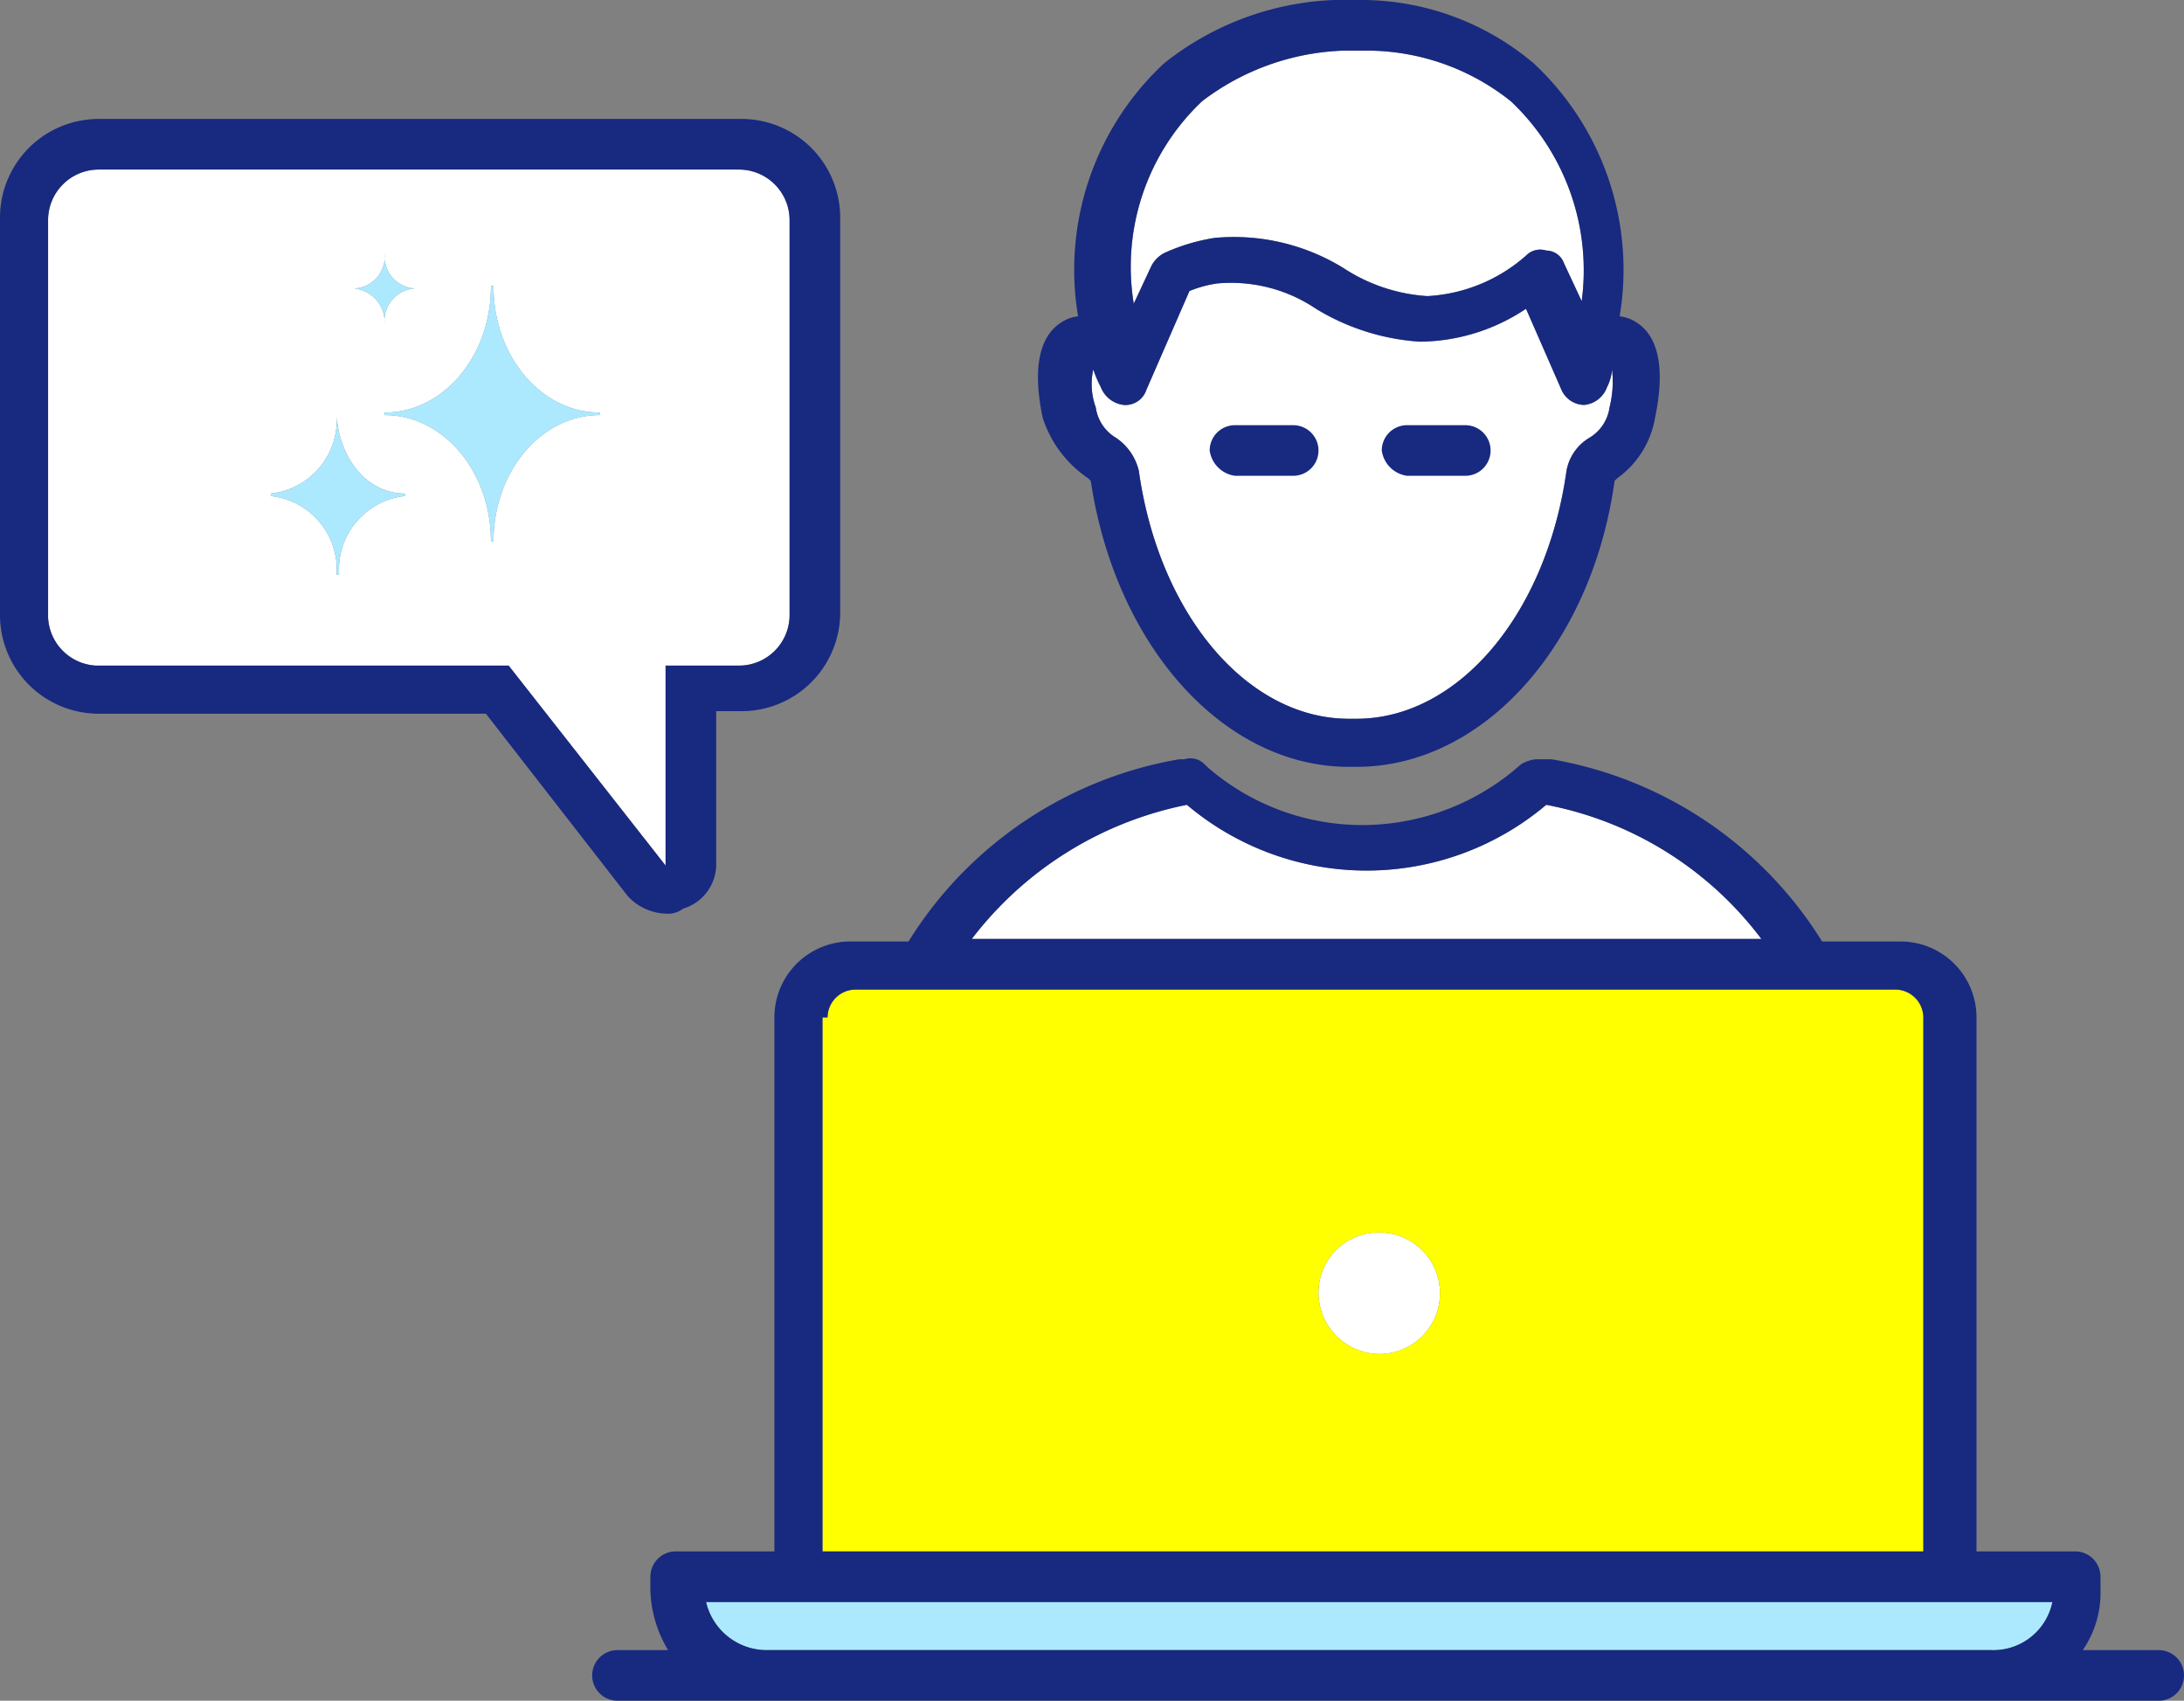 <svg id="レイヤー_1" data-name="レイヤー 1" xmlns="http://www.w3.org/2000/svg" viewBox="0 0 86.3 67.2"><rect x="0" y="0" width="86.3" height="67.2" fill="#808080" stroke="none"/><defs><style>.cls-1{fill:#fff;}.cls-2{fill:none;}.cls-3{fill:#ff0;}.cls-4{fill:#ace9ff;}.cls-5{fill:#182980;}</style></defs><title>icon_ao_apply_04</title><path class="cls-1" d="M53.6,28.4c4,0,7.5-4.1,8.3-9.8a1.91,1.91,0,0,1,.9-1.3,1.66,1.66,0,0,0,.8-1.2,4.21,4.21,0,0,0,.1-1.5,1.85,1.85,0,0,1-.2.7,1.07,1.07,0,0,1-.9.7,1,1,0,0,1-.9-.6l-1.4-3.2a7.64,7.64,0,0,1-4.2,1.3A9,9,0,0,1,52,12.2a6,6,0,0,0-3.9-1,4.51,4.51,0,0,0-1.1.3l-1.7,3.9a.87.87,0,0,1-.9.6,1.11,1.11,0,0,1-.9-.7,4.88,4.88,0,0,1-.3-.7,2.69,2.69,0,0,0,.1,1.5,1.66,1.66,0,0,0,.8,1.2,2.18,2.18,0,0,1,.9,1.3c.8,5.7,4.3,9.8,8.3,9.8h.1"/><path class="cls-1" d="M47.5,4a9.74,9.74,0,0,1,5.6-2h1a9.13,9.13,0,0,1,5.6,2,9.18,9.18,0,0,1,2.8,7.9l-.7-1.5a.75.75,0,0,0-.7-.5.78.78,0,0,0-.8.2,6.4,6.4,0,0,1-3.9,1.6,6.82,6.82,0,0,1-3.3-1.1A8.25,8.25,0,0,0,48,9.4a7.62,7.62,0,0,0-2,.6,1.21,1.21,0,0,0-.5.5L44.8,12A9,9,0,0,1,47.5,4Z"/><path class="cls-1" d="M46.9,31.8a11,11,0,0,0,14.2,0,13.89,13.89,0,0,1,8.5,5.3H38.4A14.18,14.18,0,0,1,46.9,31.8Z"/><path class="cls-1" d="M54.5,53.5a2.43,2.43,0,0,1-2.4-2.4,2.37,2.37,0,0,1,2.4-2.4,2.4,2.4,0,1,1,0,4.8Z"/><path class="cls-2" d="M54.5,48.7a2.37,2.37,0,0,0-2.4,2.4,2.4,2.4,0,1,0,2.4-2.4Z"/><path class="cls-2" d="M45.5,10.5A1.21,1.21,0,0,1,46,10a7.62,7.62,0,0,1,2-.6,8.25,8.25,0,0,1,5.1,1.2,6.82,6.82,0,0,0,3.3,1.1,6.4,6.4,0,0,0,3.9-1.6.78.78,0,0,1,.8-.2.75.75,0,0,1,.7.5l.7,1.5A9.18,9.18,0,0,0,59.7,4a9.13,9.13,0,0,0-5.6-2h-1a9.74,9.74,0,0,0-5.6,2,9,9,0,0,0-2.7,8Z"/><path class="cls-2" d="M44.1,17.3a2.18,2.18,0,0,1,.9,1.3c.8,5.7,4.3,9.8,8.3,9.8h.3c4,0,7.5-4.1,8.3-9.8a1.91,1.91,0,0,1,.9-1.3,1.66,1.66,0,0,0,.8-1.2,4.21,4.21,0,0,0,.1-1.5,1.85,1.85,0,0,1-.2.7,1.07,1.07,0,0,1-.9.7,1,1,0,0,1-.9-.6l-1.4-3.2a7.64,7.64,0,0,1-4.2,1.3A9,9,0,0,1,52,12.2a6,6,0,0,0-3.9-1,4.51,4.51,0,0,0-1.1.3l-1.7,3.9a.87.87,0,0,1-.9.6,1.11,1.11,0,0,1-.9-.7,4.88,4.88,0,0,1-.3-.7,2.69,2.69,0,0,0,.1,1.5A1.66,1.66,0,0,0,44.1,17.3Zm11.5-.5h2.3a1,1,0,0,1,0,2H55.6a1.17,1.17,0,0,1-1-1A1,1,0,0,1,55.6,16.8Zm-6.8,0h2.3a1,1,0,0,1,0,2H48.8a1.17,1.17,0,0,1-1-1A1,1,0,0,1,48.8,16.8Z"/><path class="cls-2" d="M61.1,31.8a11,11,0,0,1-14.2,0,14.18,14.18,0,0,0-8.5,5.3H69.6A13.89,13.89,0,0,0,61.1,31.8Z"/><path class="cls-3" d="M76,40.2a1.11,1.11,0,0,0-1.1-1.1H33.8a1.11,1.11,0,0,0-1.1,1.1h-.2V61.3H76ZM54.5,53.5a2.43,2.43,0,0,1-2.4-2.4,2.37,2.37,0,0,1,2.4-2.4,2.4,2.4,0,1,1,0,4.8Z"/><path class="cls-4" d="M81.1,63.3H27.9a2.46,2.46,0,0,0,2.4,1.9H78.7A2.38,2.38,0,0,0,81.1,63.3Z"/><path class="cls-5" d="M43,18.9l.1.1c1,6.6,5.3,11.3,10.2,11.3h.3c5,0,9.3-4.8,10.2-11.3l.1-.1a3.7,3.7,0,0,0,1.5-2.4c.5-2.4-.1-3.4-.8-3.8a1.42,1.42,0,0,0-.6-.2,11.14,11.14,0,0,0-3.4-10A10.55,10.55,0,0,0,53.9,0H52.7A11.5,11.5,0,0,0,46,2.5a11.14,11.14,0,0,0-3.4,10,1.42,1.42,0,0,0-.6.2c-.7.4-1.3,1.4-.8,3.8A4.57,4.57,0,0,0,43,18.9ZM47.5,4a9.74,9.74,0,0,1,5.6-2h1a9.13,9.13,0,0,1,5.6,2,9.18,9.18,0,0,1,2.8,7.9l-.7-1.5a.75.75,0,0,0-.7-.5.78.78,0,0,0-.8.2,6.4,6.4,0,0,1-3.9,1.6,6.82,6.82,0,0,1-3.3-1.1A8.25,8.25,0,0,0,48,9.4a7.62,7.62,0,0,0-2,.6,1.21,1.21,0,0,0-.5.5L44.8,12A9,9,0,0,1,47.5,4ZM43.2,14.6a4.88,4.88,0,0,0,.3.7,1.11,1.11,0,0,0,.9.7.87.87,0,0,0,.9-.6L47,11.5a4.51,4.51,0,0,1,1.1-.3,6,6,0,0,1,3.9,1,9,9,0,0,0,4.1,1.3,7.64,7.64,0,0,0,4.2-1.3l1.4,3.2a1,1,0,0,0,.9.6,1.07,1.07,0,0,0,.9-.7,1.85,1.85,0,0,0,.2-.7,4.21,4.21,0,0,1-.1,1.5,1.66,1.66,0,0,1-.8,1.2,1.91,1.91,0,0,0-.9,1.3c-.8,5.7-4.3,9.8-8.3,9.8h-.3c-4,0-7.5-4.1-8.3-9.8a2.18,2.18,0,0,0-.9-1.3,1.66,1.66,0,0,1-.8-1.2A2.69,2.69,0,0,1,43.2,14.6Z"/><path class="cls-5" d="M48.8,18.8h2.3a1,1,0,0,0,0-2H48.8a1,1,0,0,0-1,1A1.17,1.17,0,0,0,48.8,18.8Z"/><path class="cls-5" d="M55.6,18.8h2.3a1,1,0,0,0,0-2H55.6a1,1,0,0,0-1,1A1.17,1.17,0,0,0,55.6,18.8Z"/><path class="cls-5" d="M85.3,65.2h-3a4,4,0,0,0,.7-2.4v-.5a1,1,0,0,0-1-1H78.1V40.2a3,3,0,0,0-3-3H72A15.71,15.71,0,0,0,61.3,30h-.6a1.42,1.42,0,0,0-.6.2,9.42,9.42,0,0,1-6.2,2.4,9.33,9.33,0,0,1-6.2-2.3l-.1-.1a.78.78,0,0,0-.8-.2h-.2a15.71,15.71,0,0,0-10.7,7.2H33.6a3,3,0,0,0-3,3V61.3H26.7a1,1,0,0,0-1,1v.5a4.81,4.81,0,0,0,.7,2.4h-2a1,1,0,1,0,0,2H85.3a1,1,0,0,0,0-2ZM27.9,63.3H81.1a2.38,2.38,0,0,1-2.4,1.9H30.3A2.46,2.46,0,0,1,27.9,63.3Zm4.6-23.1h.2a1.11,1.11,0,0,1,1.1-1.1H74.9A1.11,1.11,0,0,1,76,40.2V61.3H32.5Zm14.4-8.4a11,11,0,0,0,14.2,0,13.89,13.89,0,0,1,8.5,5.3H38.4A14.18,14.18,0,0,1,46.9,31.8Z"/><path class="cls-1" d="M26.3,34.2V26.3h2.9a2,2,0,0,0,2-2V8.7a2,2,0,0,0-2-2H3.9a2,2,0,0,0-2,2V24.4a2,2,0,0,0,1.9,1.9H20.1ZM15.2,10a1.27,1.27,0,0,0,1.2,1.4,1.27,1.27,0,0,0-1.2,1.4A1.34,1.34,0,0,0,14,11.4,1.27,1.27,0,0,0,15.2,10Zm.8,9.6a2.92,2.92,0,0,0-2.6,3.1h-.1a2.92,2.92,0,0,0-2.6-3.1v-.1a2.92,2.92,0,0,0,2.6-3.1c.1,1.7,1.2,3.1,2.7,3.1Zm3.4,1.8c0-2.8-1.9-5-4.2-5v-.1c2.3,0,4.2-2.2,4.2-5h.1c0,2.8,1.9,5,4.2,5v.1c-2.3,0-4.2,2.2-4.2,5Z"/><path class="cls-5" d="M26.3,36.1a1,1,0,0,0,.7-.2,1.83,1.83,0,0,0,1.3-1.8v-6h1a3.9,3.9,0,0,0,3.9-3.9V8.6a3.9,3.9,0,0,0-3.9-3.9H3.9A3.9,3.9,0,0,0,0,8.6V24.3a3.9,3.9,0,0,0,3.9,3.9H19.2l5.6,7.2A2.13,2.13,0,0,0,26.3,36.1ZM1.9,24.4V8.7a2,2,0,0,1,2-2H29.2a2,2,0,0,1,2,2V24.3a2,2,0,0,1-2,2H26.3v7.9l-6.2-7.9H3.8A2,2,0,0,1,1.9,24.4Z"/><path class="cls-4" d="M23.7,16.4v-.1c-2.3,0-4.2-2.2-4.2-5h-.1c0,2.8-1.9,5-4.2,5v.1c2.3,0,4.2,2.2,4.2,5h.1C19.5,18.6,21.4,16.4,23.7,16.4Z"/><path class="cls-4" d="M15.2,12.8a1.27,1.27,0,0,1,1.2-1.4A1.27,1.27,0,0,1,15.2,10,1.27,1.27,0,0,1,14,11.4,1.34,1.34,0,0,1,15.2,12.8Z"/><path class="cls-4" d="M13.3,16.4a2.92,2.92,0,0,1-2.6,3.1v.1a2.92,2.92,0,0,1,2.6,3.1h.1A2.92,2.92,0,0,1,16,19.6v-.1C14.5,19.5,13.4,18.1,13.3,16.4Z"/></svg>